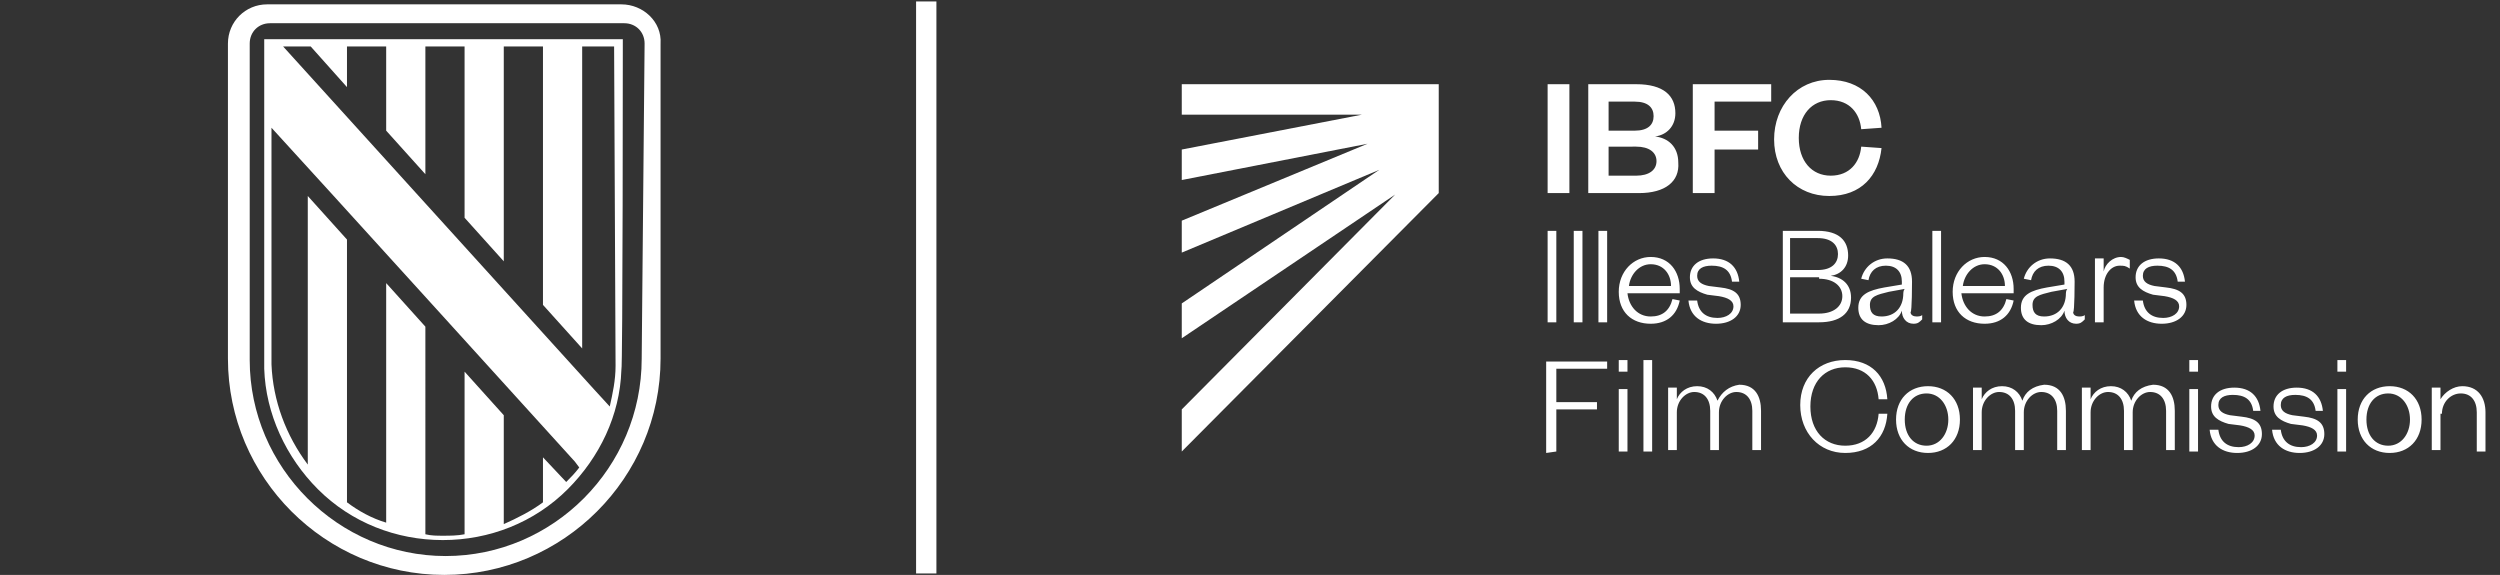 <?xml version="1.0" encoding="utf-8"?>
<!-- Generator: Adobe Illustrator 29.7.1, SVG Export Plug-In . SVG Version: 9.03 Build 0)  -->
<svg version="1.1" id="Capa_2_00000153665005202340108200000010621203908395000727_"
	 xmlns="http://www.w3.org/2000/svg" xmlns:xlink="http://www.w3.org/1999/xlink" x="0px" y="0px" viewBox="0 0 172.2 39.6"
	 style="enable-background:new 0 0 172.2 39.6;" xml:space="preserve">
<rect x="0" y="0" width="172.2" height="39.6" fill="#333333" stroke="none"/>
<style type="text/css">
	.st0{fill:#FFFFFF;}
</style>
<g>
	<path class="st0" d="M44.2,24.7c0,7.5-6.1,13.6-13.5,13.6s-13.5-6.1-13.5-13.5V3c0-0.8,0.6-1.4,1.4-1.4h24.4c0.8,0,1.4,0.6,1.4,1.4
		L44.2,24.7L44.2,24.7L44.2,24.7z M42.8,0.3H18.4c-1.5,0-2.7,1.2-2.7,2.7v21.7c0,8.2,6.7,14.9,14.9,14.9s14.9-6.7,14.9-14.9V3
		C45.6,1.5,44.3,0.3,42.8,0.3"/>
	<path class="st0" d="M42.4,25.2c0,1-0.2,1.9-0.4,2.8l-1.1-1.2L19.5,3.2h1.9L23.9,6V3.2h2.7V9l2.7,3V3.2H32V15l2.7,3V3.2h2.7V21
		l2.7,3V3.2h2.2L42.4,25.2L42.4,25.2z M18.7,8.8c2.4,2.6,20.9,23,20.9,23l0.3,0.4c-0.3,0.4-0.6,0.7-0.9,1l-1.6-1.7v3.1
		c-0.8,0.6-1.8,1.1-2.7,1.5v-7.5l-2.7-3v11.2c-0.5,0.1-1,0.1-1.5,0.1c-0.4,0-0.8,0-1.2-0.1V22.5l-2.7-3V36c-1-0.3-1.9-0.8-2.7-1.4
		V16.5l-2.7-3v18.5c-1.5-2-2.4-4.4-2.5-6.9L18.7,8.8L18.7,8.8z M42.9,2.7H18.2l0,22.7c0.1,3.1,1.5,6.1,3.7,8.3
		c2.3,2.3,5.4,3.5,8.6,3.5s6.3-1.2,8.6-3.5c2.2-2.2,3.6-5.1,3.7-8.2C42.9,25.5,42.9,2.7,42.9,2.7z"/>
</g>
<polygon class="st0" points="34.5,16.6 34.5,16.6 34.5,16.5 "/>
<rect x="63.1" y="0.1" class="st0" width="1.4" height="39.4"/>
<g>
	<path class="st0" d="M168.2,28.5c0-0.8,0.6-1.4,1.3-1.4c0.7,0,1.1,0.5,1.1,1.3v2.7h0.6v-2.7c0-1-0.5-1.8-1.6-1.8
		c-0.6,0-1.2,0.4-1.5,0.9v-0.8h-0.6v4.3h0.6V28.5z M166.8,28.9c0-1.4-0.9-2.3-2.2-2.3s-2.2,0.9-2.2,2.3s0.9,2.3,2.2,2.3
		S166.8,30.3,166.8,28.9 M163,28.9c0-1.1,0.6-1.8,1.5-1.8s1.5,0.8,1.5,1.8s-0.6,1.8-1.5,1.8S163,30,163,28.9 M161,25.6h0.6v-0.8H161
		V25.6z M161,31.1h0.6v-4.3H161V31.1z M156.5,29.6c0.1,1.1,0.9,1.6,1.9,1.6c1,0,1.7-0.5,1.7-1.3c0-0.8-0.5-1.1-1.4-1.2l-0.8-0.1
		c-0.5-0.1-0.8-0.3-0.8-0.7c0-0.5,0.4-0.7,1-0.7c0.8,0,1.3,0.3,1.4,1.1l0.5,0c-0.1-1-0.7-1.6-1.8-1.6c-1,0-1.6,0.5-1.6,1.3
		c0,0.7,0.5,1,1.2,1.2l0.8,0.1c0.6,0.1,1,0.3,1,0.7c0,0.5-0.5,0.8-1.1,0.8c-0.8,0-1.3-0.4-1.4-1.2L156.5,29.6z M152.2,29.6
		c0.1,1.1,0.9,1.6,1.9,1.6c1,0,1.7-0.5,1.7-1.3c0-0.8-0.5-1.1-1.4-1.2l-0.8-0.1c-0.5-0.1-0.8-0.3-0.8-0.7c0-0.5,0.4-0.7,1-0.7
		c0.8,0,1.3,0.3,1.4,1.1l0.5,0c-0.1-1-0.7-1.6-1.8-1.6c-1,0-1.6,0.5-1.6,1.3c0,0.7,0.5,1,1.2,1.2l0.8,0.1c0.6,0.1,1,0.3,1,0.7
		c0,0.5-0.5,0.8-1.1,0.8c-0.8,0-1.3-0.4-1.4-1.2L152.2,29.6z M150.8,25.6h0.6v-0.8h-0.6V25.6z M150.8,31.1h0.6v-4.3h-0.6V31.1z
		 M146.8,27.6c-0.2-0.6-0.7-1-1.4-1c-0.7,0-1.2,0.4-1.4,0.9v-0.8h-0.6v4.3h0.6v-2.6c0-0.8,0.6-1.4,1.2-1.4c0.7,0,1.1,0.5,1.1,1.3
		v2.7h0.6v-2.6c0-0.8,0.6-1.4,1.2-1.4c0.7,0,1.1,0.5,1.1,1.3v2.7h0.6v-2.7c0-1-0.4-1.8-1.5-1.8C147.5,26.6,147,27,146.8,27.6
		 M139.3,27.6c-0.2-0.6-0.7-1-1.4-1c-0.7,0-1.2,0.4-1.4,0.9v-0.8h-0.6v4.3h0.6v-2.6c0-0.8,0.6-1.4,1.2-1.4c0.7,0,1.1,0.5,1.1,1.3
		v2.7h0.6v-2.6c0-0.8,0.6-1.4,1.2-1.4c0.7,0,1.1,0.5,1.1,1.3v2.7h0.6v-2.7c0-1-0.4-1.8-1.5-1.8C140,26.6,139.5,27,139.3,27.6
		 M135,28.9c0-1.4-0.9-2.3-2.2-2.3s-2.2,0.9-2.2,2.3s0.9,2.3,2.2,2.3S135,30.3,135,28.9 M131.2,28.9c0-1.1,0.6-1.8,1.5-1.8
		s1.5,0.8,1.5,1.8s-0.6,1.8-1.5,1.8S131.2,30,131.2,28.9 M124,27.9c0,1.9,1.3,3.3,3.1,3.3s2.8-1.1,2.9-2.7l-0.6,0
		c-0.1,1.3-0.9,2.2-2.3,2.2s-2.4-1-2.4-2.7s1-2.7,2.4-2.7s2.2,0.9,2.3,2.2l0.6,0c-0.1-1.6-1.1-2.7-2.9-2.7S124,26,124,27.9
		 M118.3,27.6c-0.2-0.6-0.7-1-1.4-1c-0.7,0-1.2,0.4-1.4,0.9v-0.8h-0.6v4.3h0.6v-2.6c0-0.8,0.6-1.4,1.2-1.4c0.7,0,1.1,0.5,1.1,1.3
		v2.7h0.6v-2.6c0-0.8,0.6-1.4,1.2-1.4c0.7,0,1.1,0.5,1.1,1.3v2.7h0.6v-2.7c0-1-0.4-1.8-1.5-1.8C119.1,26.6,118.6,27,118.3,27.6
		 M113.2,31.1h0.6v-6.3h-0.6V31.1z M111.5,25.6h0.6v-0.8h-0.6V25.6z M111.5,31.1h0.6v-4.3h-0.6V31.1z M107.2,31.1v-2.9h2.8v-0.5
		h-2.8v-2.3h3.5v-0.5h-4.2v6.3L107.2,31.1L107.2,31.1z"/>
	<path class="st0" d="M147,20.7c0.1,1.1,0.9,1.6,1.9,1.6c1,0,1.7-0.5,1.7-1.3c0-0.8-0.5-1.1-1.4-1.2l-0.8-0.1
		c-0.5-0.1-0.8-0.3-0.8-0.7c0-0.5,0.4-0.7,1-0.7c0.8,0,1.3,0.3,1.4,1.1l0.5,0c-0.1-1-0.7-1.6-1.8-1.6c-1,0-1.6,0.5-1.6,1.3
		c0,0.7,0.5,1,1.2,1.2l0.8,0.1c0.6,0.1,1,0.3,1,0.7c0,0.5-0.5,0.8-1.1,0.8c-0.8,0-1.3-0.4-1.4-1.2L147,20.7z M146.7,17.9
		c-0.2-0.1-0.4-0.2-0.6-0.2c-0.6,0-1.1,0.5-1.2,1v-0.9h-0.6v4.4h0.6v-2.4c0-0.9,0.5-1.5,1.1-1.5c0.3,0,0.4,0,0.7,0.2L146.7,17.9
		L146.7,17.9z M142.9,19.4c0-1.1-0.6-1.6-1.7-1.6c-0.9,0-1.6,0.6-1.8,1.4l0.5,0.1c0.1-0.6,0.5-1,1.2-1s1.1,0.4,1.1,1.1v0.2l-1.2,0.2
		c-1.1,0.2-1.8,0.5-1.8,1.4c0,0.8,0.5,1.2,1.4,1.2c0.7,0,1.4-0.4,1.6-1c0,0.5,0.3,0.9,0.8,0.9c0.3,0,0.4-0.1,0.6-0.3v-0.3
		c-0.1,0.1-0.3,0.1-0.4,0.1c-0.2,0-0.4-0.1-0.4-0.3C142.9,21.5,142.9,19.4,142.9,19.4z M142.3,20.2c0,1-0.6,1.6-1.5,1.6
		c-0.6,0-0.8-0.3-0.8-0.8c0-0.6,0.5-0.7,1.3-0.9l1.1-0.2C142.3,20,142.3,20.2,142.3,20.2z M135.2,19.7c0.1-0.8,0.7-1.5,1.5-1.5
		c0.9,0,1.4,0.7,1.4,1.5H135.2z M138.2,20.6c-0.2,0.8-0.7,1.2-1.5,1.2c-0.9,0-1.5-0.7-1.6-1.6h3.6v-0.3c0-1.2-0.7-2.2-2-2.2
		c-1.2,0-2.2,1-2.2,2.4s0.9,2.2,2.2,2.2c1.1,0,1.8-0.6,2-1.6L138.2,20.6z M133.1,22.2h0.6v-6.3h-0.6V22.2z M131.7,19.4
		c0-1.1-0.6-1.6-1.7-1.6c-0.9,0-1.6,0.6-1.8,1.4l0.5,0.1c0.1-0.6,0.5-1,1.2-1s1.1,0.4,1.1,1.1v0.2l-1.2,0.2
		c-1.1,0.2-1.8,0.5-1.8,1.4c0,0.8,0.5,1.2,1.4,1.2c0.7,0,1.4-0.4,1.6-1c0,0.5,0.3,0.9,0.8,0.9c0.3,0,0.4-0.1,0.6-0.3v-0.3
		c-0.1,0.1-0.3,0.1-0.4,0.1c-0.2,0-0.4-0.1-0.4-0.3C131.7,21.5,131.7,19.4,131.7,19.4z M131.1,20.2c0,1-0.6,1.6-1.5,1.6
		c-0.6,0-0.8-0.3-0.8-0.8c0-0.6,0.5-0.7,1.3-0.9l1.1-0.2C131.1,20,131.1,20.2,131.1,20.2z M123.3,16.4h1.9c1,0,1.4,0.5,1.4,1.1
		s-0.4,1.1-1.4,1.1h-1.9V16.4z M125.3,19.2c1,0,1.6,0.5,1.6,1.2s-0.6,1.2-1.6,1.2h-2v-2.5H125.3z M127.5,20.5c0-0.9-0.6-1.4-1.4-1.5
		c0.7-0.1,1.2-0.6,1.2-1.4c0-1-0.6-1.7-2.1-1.7h-2.4v6.3h2.5C126.7,22.2,127.5,21.6,127.5,20.5 M116.3,20.7c0.1,1.1,0.9,1.6,1.9,1.6
		c1,0,1.7-0.5,1.7-1.3c0-0.8-0.5-1.1-1.4-1.2l-0.8-0.1c-0.5-0.1-0.8-0.3-0.8-0.7c0-0.5,0.4-0.7,1-0.7c0.8,0,1.3,0.3,1.4,1.1l0.5,0
		c-0.1-1-0.7-1.6-1.8-1.6c-1,0-1.6,0.5-1.6,1.3c0,0.7,0.5,1,1.2,1.2l0.8,0.1c0.6,0.1,1,0.3,1,0.7c0,0.5-0.5,0.8-1.1,0.8
		c-0.8,0-1.3-0.4-1.4-1.2L116.3,20.7z M112.2,19.7c0.1-0.8,0.7-1.5,1.5-1.5c0.9,0,1.4,0.7,1.4,1.5H112.2z M115.2,20.6
		c-0.2,0.8-0.7,1.2-1.5,1.2c-0.9,0-1.5-0.7-1.6-1.6h3.6v-0.3c0-1.2-0.7-2.2-2-2.2c-1.2,0-2.2,1-2.2,2.4s0.9,2.2,2.2,2.2
		c1.1,0,1.8-0.6,2-1.6L115.2,20.6z M110.1,22.2h0.6v-6.3h-0.6V22.2z M108.4,22.2h0.6v-6.3h-0.6V22.2z M106.6,22.2h0.6v-6.3h-0.6
		V22.2z"/>
	<path class="st0" d="M122.2,9.6c0,2.3,1.6,3.9,3.8,3.9s3.4-1.4,3.6-3.3l-1.4-0.1c-0.1,1.1-0.8,2-2.1,2s-2.2-1-2.2-2.6
		s0.9-2.6,2.2-2.6s2,0.9,2.1,2l1.4-0.1c-0.1-1.9-1.4-3.3-3.6-3.3S122.2,7.3,122.2,9.6 M118.1,13.3v-3h3V9h-3v-2h3.9V5.8h-5.4v7.5
		H118.1z M110.8,7h1.8c0.9,0,1.3,0.4,1.3,1s-0.4,1-1.3,1h-1.8C110.8,8.9,110.8,7,110.8,7z M112.7,10.1c0.9,0,1.4,0.4,1.4,1
		s-0.5,1-1.4,1h-1.9v-2H112.7z M115.6,11.2c0-1.1-0.7-1.7-1.6-1.8c0.8-0.1,1.4-0.7,1.4-1.6c0-1.2-0.8-2-2.7-2h-3.3v7.5h3.5
		C114.7,13.3,115.7,12.5,115.6,11.2 M106.6,13.3h1.5V5.8h-1.5V13.3z"/>
	<polygon class="st0" points="99.1,5.8 81.4,5.8 81.4,7.9 93.8,7.9 81.4,10.3 81.4,12.4 94.2,9.9 81.4,15.2 81.4,17.4 95,11.7 
		81.4,20.9 81.4,23.3 96.1,13.4 81.4,28.2 81.4,31.1 99.1,13.3 	"/>
</g>
<polygon class="st0" points="0,17.8 0,17.8 0,17.8 "/>
</svg>
